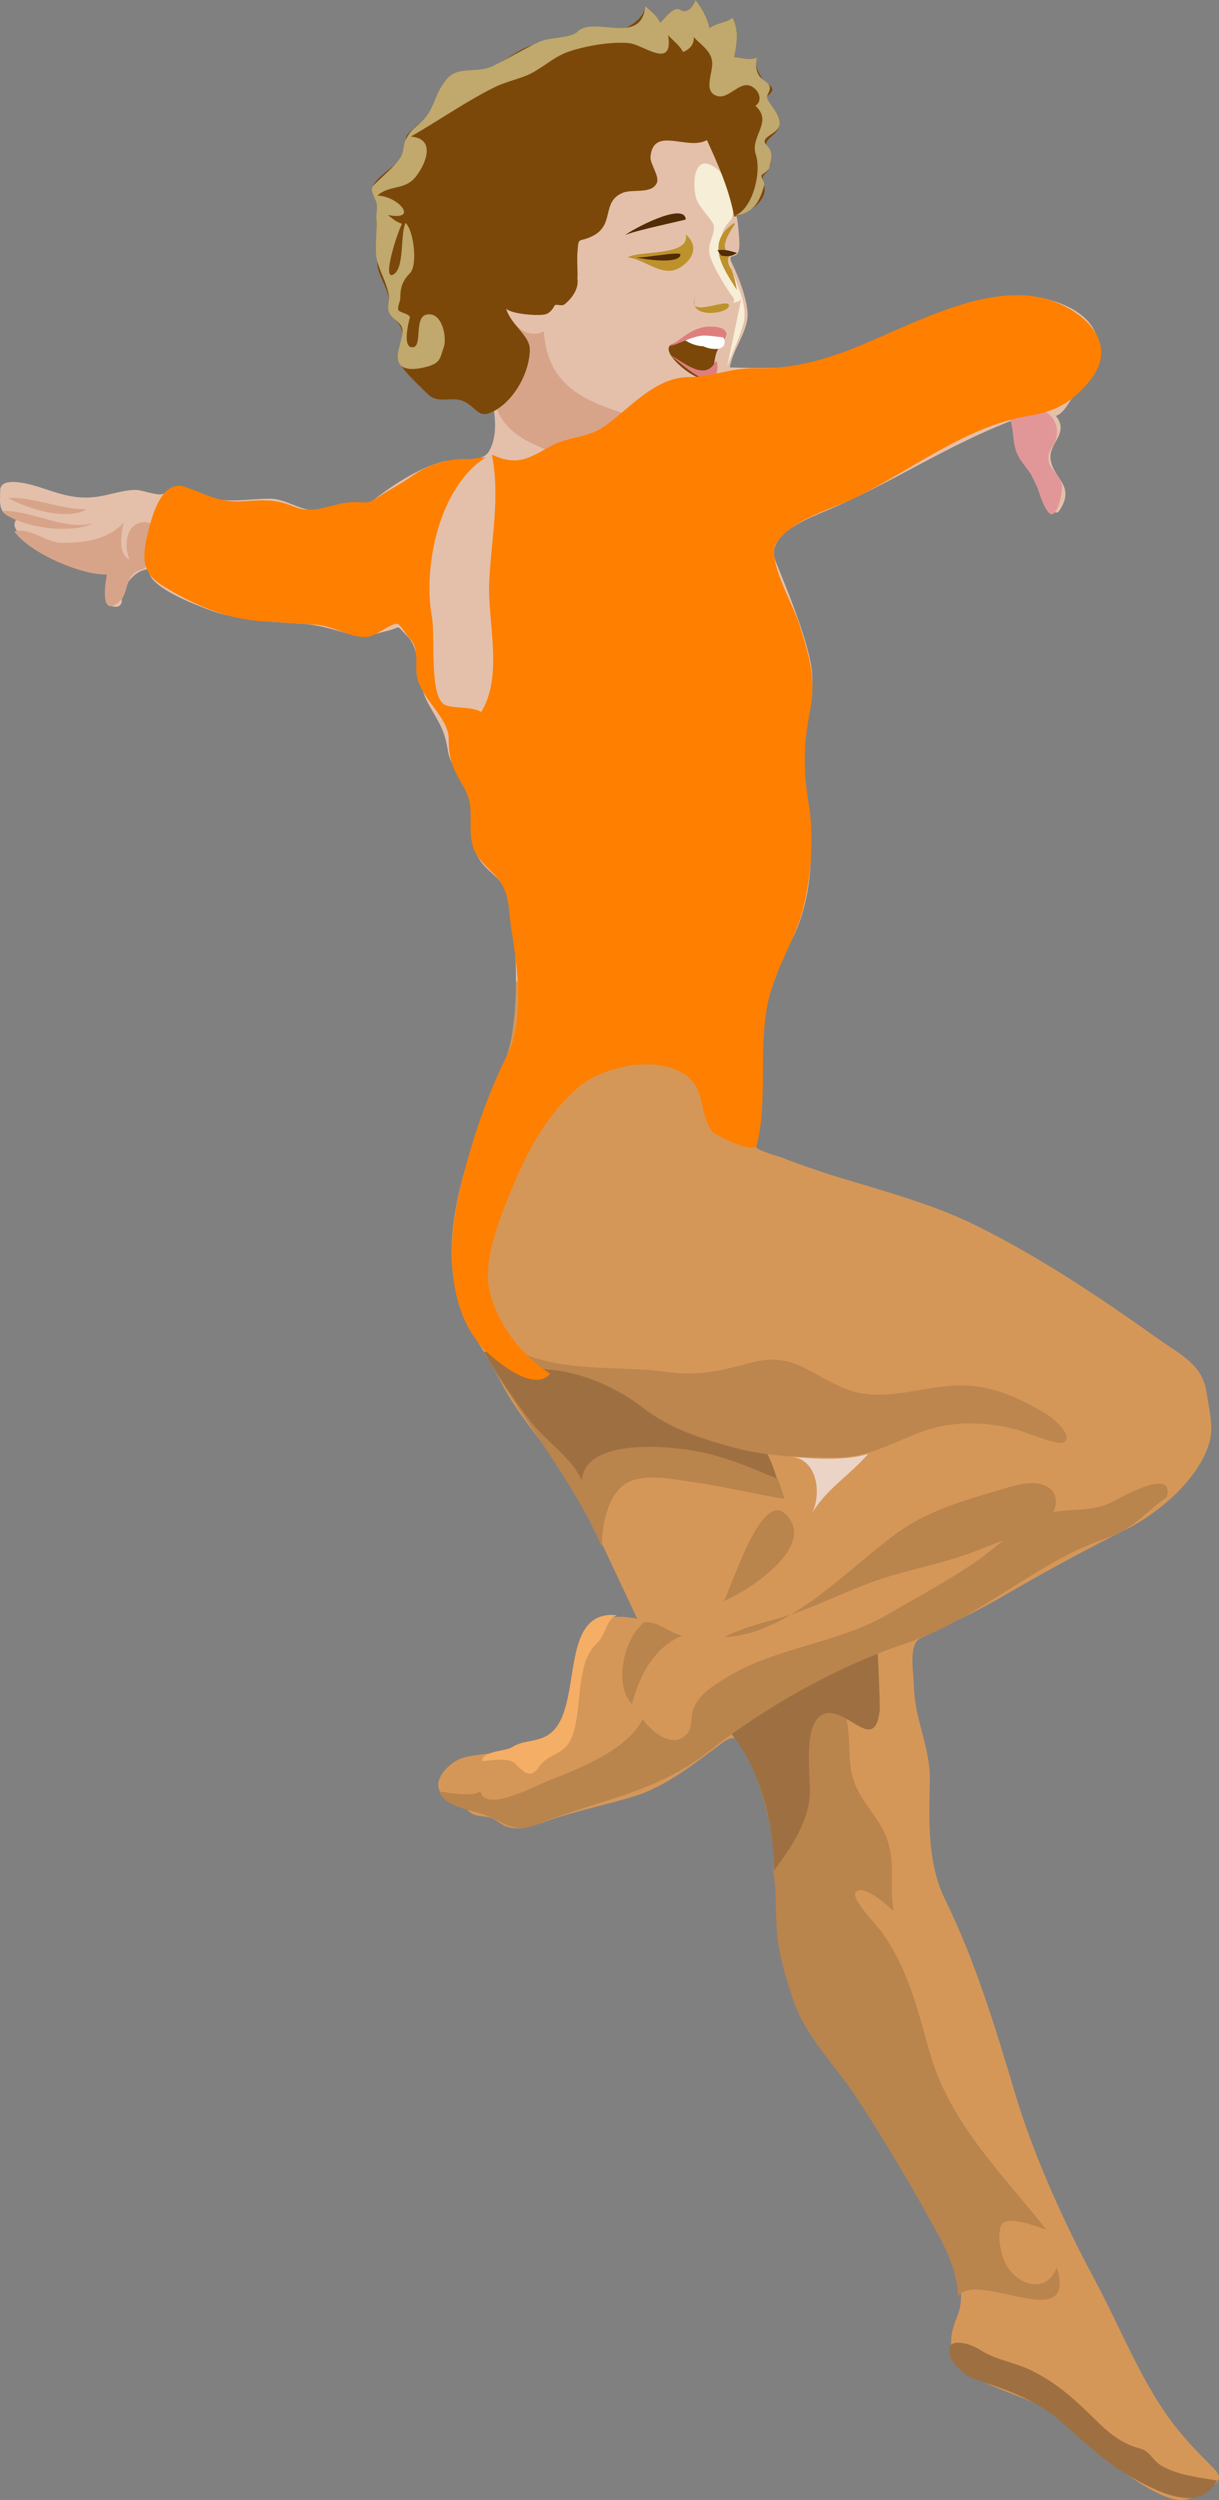 <?xml version="1.0" encoding="UTF-8"?><!-- Generator: Adobe Illustrator 12.0.0, SVG Export Plug-In . SVG Version: 6.00 Build 51448)  --><svg xmlns="http://www.w3.org/2000/svg" xmlns:dc="http://purl.org/dc/elements/1.1/" xmlns:cc="http://creativecommons.org/ns#" xmlns:inkscape="http://www.inkscape.org/namespaces/inkscape" xmlns:sodipodi="http://sodipodi.sourceforge.net/DTD/sodipodi-0.dtd" xmlns:rdf="http://www.w3.org/1999/02/22-rdf-syntax-ns#" xmlns:xlink="http://www.w3.org/1999/xlink" xmlns:svg="http://www.w3.org/2000/svg" style="overflow:visible;enable-background:new 0 0 132.437 271.599;" sodipodi:version="0.32" inkscape:version="0.46" inkscape:output_extension="org.inkscape.output.svg.inkscape" id="Layer_1" width="132.437" contentScriptType="text/ecmascript" xml:space="preserve" preserveAspectRatio="xMidYMid meet" viewBox="0 0 132.437 271.599" sodipodi:docname="ballerina_architetto_fra_01.svg" inkscape:export-ydpi="66.597702" zoomAndPan="magnify" version="1.0" inkscape:export-xdpi="66.597702" sodipodi:docbase="F:\openclip\svg2" contentStyleType="text/css" height="271.599" inkscape:export-filename="/home/joanna/gfx/vector/Francesco Rollandin/ballerina_architetto_fra_01.png"><rect x="0" y="0" width="132.437" height="271.599" fill="#808080" stroke="none"/>
<defs id="defs70"><inkscape:perspective inkscape:vp_x="0 : 135.7995 : 1" id="perspective40" sodipodi:type="inkscape:persp3d" inkscape:vp_z="132.437 : 135.7995 : 1" inkscape:vp_y="0 : 1000 : 0" inkscape:persp3d-origin="66.218498 : 90.533 : 1"/></defs>
<sodipodi:namedview bordercolor="#666666" inkscape:window-height="715" inkscape:zoom="1.3328473" id="base" inkscape:current-layer="Layer_1" inkscape:window-y="6" inkscape:cy="135.7995" inkscape:window-x="22" inkscape:cx="66.218503" showgrid="false" inkscape:pageopacity="0.0" inkscape:pageshadow="2" inkscape:window-width="641" borderopacity="1.0" pagecolor="#ffffff"/>

<path style="fill:#E4C0AB;" d="M84.174,106.413c0.567-1.586,1.25-3.132,1.967-4.566c1.674-3.349,2.151-7.617,1.887-11.321  c-0.237-3.295-1.195-6.92-0.649-10.197c0.581-3.48,1.381-5.695,0.508-9.19c-0.87-3.479-2.289-6.843-3.617-10.158  c-1.126-2.812,3.163-4.525,5.467-5.485c6.969-2.903,13.177-7.143,20.285-9.832c0.625,1.904,0.402,3.568,1.675,5.265  c0.439,0.585,2.521,5.863,3.399,4.547c1.827-2.738-0.685-3.417-0.958-5.6c-0.222-1.768,2.088-2.784,0.575-4.691  c0.97-0.335,1.45-1.645,2.105-2.393c1.151-1.314,2.259-1.847,2.536-3.781c0.555-3.855-2.5-5.739-5.792-6.558  c-5.521-1.375-11.33,1.797-16.404,3.609c-3.021,1.079-5.997,2.843-9.155,3.475c-2.911,0.583-5.767,0.445-8.711,0.383  c0.296-1.853,1.702-3.547,1.914-5.361c0.177-1.515-0.929-4.446-1.627-5.839c-0.688-1.375,0.396-0.48,0.67-1.437  c0.167-0.582,0.035-1.551,0-2.106c-0.171-2.701-1.317-5.486-2.198-8.126C75.119,8.27,66.675,8.122,58.764,8.982  C49.629,9.975,47.029,20.513,47.029,28c0,4.156,1.737,6.769,4.021,10.004c1.762,2.496,3.842,8.083,2.058,11.057  c-0.787,1.312-3.708,0.751-5.026,1.101c-2.694,0.713-5.649,2.681-7.802,4.404c-0.376,0.3-4.761,0.778-5.601,0.861  c-2.016,0.201-3.474-1.245-5.36-1.245c-2.603,0-4.939,0.608-7.467-0.383c-1.461-0.573-2.557-1.653-3.973-0.24  c-0.472,0.471-2.399-0.333-3.111-0.335c-1.461-0.004-2.945,0.593-4.404,0.767c-2.201,0.261-3.857-0.329-5.888-1.006  c-1.031-0.344-4.451-1.359-4.451,0.287c0,1.34-0.383,2.665,1.819,3.112c-2.056,2.018,8.261,6.055,9.956,6.031  c-0.113,0.796-0.435,1.997-0.239,2.776c0.213,0.853,1.675,1.08,1.675,0.048c0-1.49,1.351-3.366,2.968-3.398  c-0.333,1.818,4.831,3.767,6.223,4.308c3.273,1.273,6.772,1.386,10.229,1.603c2.11,0.131,3.516,0.65,5.471,1.173  c1.678,0.449,2.394-0.029,3.925-0.383c1.667-0.385,0.849-0.775,2.106,0.479c0.444,0.443,0.709,0.884,0.91,1.484  c0.672,2.015,0.291,3.86,1.484,5.983c1.204,2.144,1.744,2.784,2.106,5.074c0.338,2.134,2.395,3.653,2.728,5.648  c0.373,2.232-0.538,3.912,0.623,6.031c0.754,1.376,2.643,2.239,3.016,3.733c0.442,1.779,0.352,3.653,0.91,5.457  c0.081,1.44,0.132,2.845,0.126,4.243C65.385,105.508,74.812,106.026,84.174,106.413z" id="path3"/>

<path style="fill:#D59758;" d="M131.368,267.664c-1.881-1.881-3.472-3.597-4.978-5.84c-2.926-4.361-4.974-9.538-7.467-14.168  c-3.311-6.149-6.603-13.42-8.609-20.115c-2.211-7.373-4.291-14.325-7.665-21.24c-1.898-3.891-1.72-8.497-1.628-12.732  c0.082-3.739-1.622-6.631-1.723-10.243c-0.047-1.673-0.62-4.669,0.67-5.314c2.984-1.489,6.004-2.856,8.903-4.546  c4.555-2.654,8.884-5.009,13.498-7.323c3.688-1.851,8.318-5.82,9.142-9.957c0.287-1.439-0.222-3.485-0.432-4.93  c-0.433-3.009-2.792-4.052-5.168-5.743c-6.279-4.473-12.716-8.798-19.618-12.251c-6.907-3.456-14.206-4.649-21.259-7.471  c-0.461-0.184-2.647-0.75-2.873-1.148c-0.098-0.174,0.243-0.708,0.192-0.957c-0.126-0.61,0.149-1.664,0.191-2.297  c0.212-3.159-0.086-6.438,0.287-9.573c0.213-1.792,0.704-3.623,1.341-5.401c-9.362-0.387-18.789-0.905-28.115,0.262  c-0.007,1.956-0.127,3.897-0.46,5.894c-0.512,3.073-2.264,6.04-3.304,9.01c-2.226,6.356-4.585,13.628-2.298,20.294  c0.984,2.868,3.003,5.43,4.362,8.148c1.581,3.162,3.857,5.691,5.85,8.569c3.745,5.409,6.197,11.383,9.031,17.268  c-2.889-0.506-4.949-0.349-6.124,2.886c-0.917,2.523-0.313,6.48-1.823,8.697c-0.893,1.311-2.691,1.515-3.925,1.914  c-1.491,0.484-2.167,0.775-3.638,1.053c-1.157,0.218-2.566,0.229-3.734,0.671c-1.198,0.454-3.337,2.501-1.914,3.925  c0.656,0.655,1.281,0.627,2.01,1.053c0.458,0.27,0.811,0.84,1.34,1.053c0.708,0.285,1.329,0.169,1.914,0.384  c0.584,0.214,1.082,0.738,1.723,0.957c1.518,0.519,3.114-0.207,4.787-0.766c2.961-0.988,5.928-1.604,8.902-2.489  c3.643-1.085,6.784-3.699,9.798-5.908c1.993-1.461,2.442,0.875,3.222,2.749c0.747,1.795,1.29,3.658,1.724,5.553  c0.977,4.267,0.724,8.515,1.169,12.854c0.876,8.53,6.634,13.581,10.629,20.574c1.996,3.491,4.118,6.915,6.158,10.384  c1.697,2.886,3.965,6.975,2.482,10.42c-2.742,6.375,4.595,7.306,8.855,9.431c3.076,1.533,5.219,4.595,8.09,6.508  c1.943,1.298,4.898,3.587,7.131,3.83c0.941,0.104,2.866-0.617,3.733-1.436C132.807,269.158,132.614,268.91,131.368,267.664z" id="path5"/>

<path style="fill:#9E7041;" d="M132.23,269.483c-1.83,3.52-6.179,1.355-8.917-0.139c-3.268-1.78-5.631-4.191-8.411-6.563  c-2.488-2.122-5.797-3.243-8.855-4.26c-1.097-0.364-2.575-1.542-2.871-2.729c-0.509-2.041,2.25-1.213,3.35-0.479  c1.539,1.028,3.805,1.363,5.506,2.203c3.131,1.543,5.033,3.469,7.467,5.839c1.208,1.176,2.651,2.22,4.308,2.632  c1.099,0.273,1.351,1.203,2.201,1.771C127.645,268.854,130.332,269.167,132.23,269.483" id="path7"/>

<path style="fill:#F5AE65;" d="M67.037,175.475c-6.718-0.679-3.362,10.717-7.658,13.116c-1.235,0.689-2.616,0.469-3.781,1.244  c-0.599,0.397-3.152,0.396-3.207,1.436c-0.013,0.234,2.698-0.556,3.589,0.335c0.993,0.992,1.674,1.724,2.632,0.286  c0.797-1.192,2.35-1.272,3.16-2.488c1.051-1.576,1.04-4.805,1.34-6.652c0.283-1.741,0.5-2.991,1.819-4.308  C65.896,177.478,65.856,175.861,67.037,175.475" id="path9"/>

<path style="fill:#BA844D;" d="M83.982,203.236c0.426-4.373,1.519-9.337,2.583-13.594c0.441-1.757,1.332-3.626,3.161-4.308  c1.698-0.634,1.687-0.274,2.104,0.957c0.604,1.781,0.289,4.316,0.672,6.224c0.455,2.276,1.812,3.629,3.014,5.553  c2.186,3.494,0.948,6.011,1.58,9.572c-0.567-0.534-3.236-2.986-4.116-2.106c-0.644,0.644,2.348,3.711,2.776,4.309  c2.91,4.055,3.921,8.45,5.261,13.15c2.192,7.688,7.826,13.123,12.642,19.206c-0.819-0.188-4.457-1.761-4.931-0.334  c-0.4,1.203,0.044,3.266,0.669,4.307c1.331,2.22,4.379,2.998,5.409,0.144c2.354,7.515-8.689,0.233-10.722,3.16  c-0.124-3.459-1.8-6.032-3.434-9.004c-2.316-4.207-4.85-8.34-7.448-12.381c-2.395-3.725-5.642-6.648-7.091-10.994  c-0.713-2.138-1.344-4.252-1.632-6.497C84.182,208.27,84.44,205.342,83.982,203.236" id="path11"/>

<path style="fill:#9E7041;" d="M79.482,188.398c3.054,3.642,4.702,10.157,4.595,14.838c1.887-2.529,3.925-5.472,3.925-8.758  c0-1.879-0.714-7.177,1.34-8.187c2.509-1.231,5.618,4.449,6.224-0.382c0.101-0.805-0.308-8.287-0.287-8.281  c-2.311-0.575-6.048,2.145-7.945,3.207c-2.646,1.48-5.727,2.533-8.234,4.212C76.913,186.512,78.012,186.924,79.482,188.398" id="path13"/>

<path style="fill:#BA844D;" d="M126.773,162.646c-1.911,1.305-3.51,3.242-5.696,4.116c-1.51,0.606-3.077,1.134-4.547,1.868  c-6.159,3.074-11.55,7.726-18.179,9.936c-7.46,2.487-15.26,6.92-21.437,11.773c-5.646,4.438-11.998,5.242-18.446,7.823  c-2.635,1.055-3.478-0.05-5.696-0.956c-1.316-0.539-4.361-0.789-5.073-2.586c1.047,0.147,3.659,0.636,4.499,0  c0.51,2.389,5.966-0.633,7.563-1.244c3.196-1.223,8.446-3.318,10.052-6.605c0.963,1.358,3.311,3.354,4.883,1.532  c0.538-0.625,0.327-1.749,0.575-2.489c0.559-1.676,2.111-2.602,3.54-3.494c5.413-3.38,12.163-3.741,17.626-6.924  c3.277-1.909,6.583-3.655,9.719-5.825c2.341-1.621,5.062-4.504,7.885-5.201c2.358-0.582,4.436-0.018,6.798-1.197  C121.812,162.688,127.667,159.281,126.773,162.646" id="path15"/>

<path style="fill:#D8A489;" d="M15.534,61.842c-2.19,0.514-1.4,2.54-2.585,3.542c-2.053,1.737-1.565-1.75-1.34-2.967  c-2.783,0.077-8.399-2.335-10.051-4.691c1.836-0.451,3.412,1.244,5.217,1.244c2.361,0,4.975-0.327,6.653-2.202  c-0.221,1.195-0.683,3.437,0.67,4.021c-0.596-1.137-0.542-3.457,1.005-3.973C17.789,55.921,17.107,60.856,15.534,61.842" id="path17"/>

<path style="fill:#E19798;" d="M109.733,45.568c0.381,1.049,0.289,2.104,0.575,3.159c0.36,1.333,1.247,1.974,1.914,3.159  c0.648,1.154,0.798,2.485,1.531,3.59c1.06,1.594,1.72-2.21,1.628-2.728c-0.197-1.101-1.224-1.635-1.436-2.584  c-0.243-1.077,0.502-1.603,0.717-2.25C115.755,44.626,111.346,42.98,109.733,45.568" id="path19"/>

<path style="fill:#F6EED6;" d="M79.004,39.824c0.526-1.469,1.39-3.164,1.771-4.69c0.447-1.793-0.464-3.66-1.101-5.362  c-0.785-2.1-2.314-3.813-0.335-5.792c0.871-0.871-0.362-4.655-1.197-5.409c-2.628-2.372-2.995,1.049-2.536,2.871  c0.293,1.164,1.963,2.51,1.963,3.208c0,1.326-0.96,1.943-0.287,3.59c0.499,1.224,1.596,3.05,2.393,4.116  c0.175,0.233,0.024,0.362,0,0.575c0.486-0.261,0.534-0.018,0.861-0.479C80.024,34.91,79.514,37.367,79.004,39.824" id="path21"/>

<path style="fill:#BD922C;" d="M79.482,29.293c-0.562-0.884-0.653-1.622,0.574-1.819c-2.52,0.233-0.718-2.371-0.192-3.159  c-0.095,0.032-0.127,0-0.095-0.096c-3.137,2.105-1.329,4.765,0.287,7.276C79.943,30.741,79.73,29.98,79.482,29.293" id="path23"/>

<path style="fill:#522B07;" d="M78.334,27.762c0.645,0.128,1.187,0.128,1.723-0.288c-0.769-0.228-1.333-0.415-2.106-0.287  C78.029,27.296,78.379,27.804,78.334,27.762" id="path25"/>

<path style="fill:#D8A489;" d="M54.497,32.835c0.648,1.775,2.425,4.239,4.595,3.159c0.458,7.343,6.594,8.109,12.254,10.051  c-1.175,1.399-3.689,6.247-5.84,5.888c-2.247-0.375-5.073-2.62-7.228-3.542C50.729,45.16,54.27,38.754,54.497,32.835" id="path27"/>

<path style="fill:#7C4809;" d="M62.729,30.251c0.189,1.083-0.54,2.096-1.34,2.776c-0.396,0.338-1.006-0.094-1.149,0.191  c-0.182,0.364-0.511,0.776-0.909,0.909c-0.737,0.246-3.88-0.005-4.356-0.622c0.569,1.861,2.584,2.93,2.584,4.451  c0,2.38-1.546,5.298-3.637,6.558c-2.055,1.238-2.02-0.285-3.639-0.957c-1.209-0.502-2.722,0.343-3.781-0.718  c-0.737-0.738-2.345-2.2-2.824-3.015c-0.781-1.331,0.276-2.496,0-3.83c-0.158-0.759-0.523-1-1.149-1.627  c-0.536-0.536-0.172-1.347-0.287-2.01c-0.209-1.208-1.244-2.62-1.244-3.781c0-1.455-0.039-2.879-0.096-4.356  c-0.021-0.522,0.335-1.454,0.287-1.819c-0.098-0.734-1.015-1.167-0.717-2.058c0.37-1.109,2.248-2.095,2.824-2.92  c0.374-0.537,0.766-1.088,0.766-1.771c0-1.127,0.195-1,1.053-1.867c0.544-0.55,1.479-0.881,1.915-1.532  c0.53-0.792,0.549-2.192,1.101-3.111c1.277-2.126,2.88-0.993,4.834-1.675c1.612-0.563,2.957-1.884,4.609-2.485  c0.981-0.357,4.434-0.813,4.964-1.344c1.361-1.361,2.548-0.287,4.068-0.287c1.292,0,3.362-1.196,3.495-2.681  c0.635,0.575,1.301,1.032,1.627,1.819c0.419-0.403,1.475-1.888,2.154-1.436c0.704,0.47,1.38-0.207,1.676-1.053  c0.71,0.912,1.279,1.925,1.531,3.063c0.766-0.614,1.79-0.521,2.489-1.148c0.736,1.373,0.462,2.863,0.191,4.308  c0.921,0.052,1.756,0.397,2.488,0c-0.295,1.121,0.132,1.503,0.575,2.393c0.172,0.346,0.899,0.596,1.053,0.958  c0.191,0.451-0.632,0.851-0.573,1.052c0.276,0.962,1.663,1.869,1.388,2.969c-0.28,1.108-1.405,1.338-1.485,2.105  c-0.075,0.73,0.694,1.26,0.479,2.202c-0.285,1.245-1.141,0.796-0.719,2.059c0.624,1.859-1.729,3.19-3.206,3.589  c-0.528-2.922-1.742-5.663-2.968-8.329c-2.094,1.188-5.837-1.588-6.127,1.819c-0.066,0.778,1.043,2.132,0.671,2.872  c-0.614,1.218-2.625,0.573-3.734,1.053c-2.312,1-0.77,3.462-3.254,4.691c-1.572,0.777-1.491-0.114-1.628,1.915  C62.673,28.389,62.792,29.729,62.729,30.251" id="path29"/>

<path style="fill:#C1A86C;" d="M79.77,23.454c2.127-0.254,2.813-1.646,3.256-3.351c0.083-0.324-0.355-0.757-0.288-1.053  c0.027-0.124,0.787-0.474,0.861-0.861c0.165-0.855,0.477-1.631-0.287-2.393c-0.803-0.8,0.634-1.068,1.196-1.819  c0.748-0.998-0.672-2.303-1.1-3.159c-0.36-0.718,0.984-1.163-0.433-2.106c-0.837-0.558-0.961-1.566-0.718-2.489  c-0.732,0.397-1.567,0.052-2.488,0c0.271-1.445,0.545-2.936-0.191-4.308c-0.699,0.628-1.724,0.535-2.489,1.148  C76.837,1.925,76.268,0.912,75.558,0c-0.296,0.846-0.972,1.522-1.676,1.053c-0.68-0.452-1.735,1.033-2.154,1.436  c-0.326-0.787-0.992-1.244-1.627-1.819c-0.393,4.39-5.584,0.989-7.371,2.776c-0.73,0.73-3.024,0.591-4.103,1.082  c-1.756,0.799-3.373,1.826-5.088,2.653c-1.769,0.853-3.802-0.106-5.074,1.483c-1.422,1.78-1.179,3.357-2.967,4.834  c-0.815,0.673-1.147,1.091-1.436,1.723c-0.287,0.628-0.148,1.261-0.574,1.915c-0.637,0.979-1.957,2.051-2.873,2.968  c-0.535,0.535,0.063,1.244,0.239,1.771c0.24,0.72-0.015,1.11,0.048,1.963c0.092,1.241-0.225,3.313,0.048,4.403  c0.333,1.328,1.06,2.473,1.292,3.829c0.094,0.549-0.192,1.301,0,1.819c0.282,0.763,1.228,1.054,1.436,1.723  c0.32,1.027-1.016,3.021-0.191,4.021c0.531,0.646,1.853,0.464,2.584,0.287c1.777-0.43,1.681-0.83,2.154-2.25  c0.323-0.97-0.136-3.819-1.867-3.494c-1.39,0.26-0.472,3.353-1.436,3.542c-1.39,0.273-0.386-3.269-0.383-3.254  c-0.085-0.39-1.124-0.502-1.244-0.766c-0.155-0.34,0.192-0.925,0.192-1.293c0-1.132,0.231-1.907,1.053-2.728  c0.852-0.852,0.422-4.644-0.479-5.457c-0.593,1.203-0.102,4.765-1.244,5.552c-1.441,0.992,0.363-4.572,0.861-5.457  c-0.64-0.2-1.089-0.6-1.532-0.957c3.436,0.672,1.136-2.066-1.148-2.106c1.383-1.234,2.98-0.504,4.212-2.105  c1.211-1.575,2.051-4.119-0.575-4.308c3.007-1.729,6.015-3.83,9.095-5.361c1.062-0.528,2.292-0.802,3.399-1.245  c1.669-0.667,2.875-1.989,4.547-2.584c1.842-0.656,4.772-1.165,6.701-0.958c1.522,0.164,4.82,2.954,4.213-0.861  c0.599,0.637,1.229,1.091,1.628,1.819c0.701-0.279,1.231-0.845,1.148-1.628c0.787,0.876,2.01,1.559,2.01,2.873  c0,1.282-0.973,3.105,0.574,3.542c1.173,0.332,2.301-1.471,3.447-1.149c0.987,0.277,1.591,1.636,0.67,2.202  c1.97,1.765-0.617,3.313,0.048,5.313C82.744,18.693,81.808,22.746,79.77,23.454" id="path31"/>

<path style="fill:#522B07;" d="M67.898,25.56c0.505-0.479,6.475-3.743,6.605-1.723C74.508,23.901,68.65,25.11,67.898,25.56" id="path33"/>

<path style="fill:#BD922C;" d="M74.504,25.464c1.392,1.229,0.865,2.614-0.527,3.542c-1.938,1.294-3.805-0.825-5.79-1.053  C69.63,27.168,75.008,27.855,74.504,25.464" id="path35"/>

<path style="fill:#522B07;" d="M69.144,27.953c0.767,0.229,4.666,0.791,4.787-0.287C73.978,27.243,69.911,28.084,69.144,27.953" id="path37"/>

<path style="fill:#BD922C;" d="M75.653,31.974c-1.52,2.979,3.595,0.183,3.542,1.244C79.15,34.143,74.293,34.766,75.653,31.974" id="path39"/>

<path style="fill:#7C4809;" d="M72.781,37.526c1.784-0.841,2.558-2.007,4.595-1.819c2.881,0.268,0.921,0.895,0.384,2.872  c-0.44,1.619,0.156,3.646-2.586,2.106C74.2,40.139,72.089,38.348,72.781,37.526" id="path41"/>

<path style="fill:#FFFFFF;" d="M76.419,37.622c-0.867-0.03-1.727-0.399-2.394-0.957c1.214-0.243,4.181-1.136,4.596,0  C79.188,38.222,77.263,38.042,76.419,37.622" id="path43"/>

<path style="fill:#DF7E7E;" d="M77.95,39.729c-0.029,3.758-4.193-0.557-5.169-1.149c1.452,0.676,3.803,2.968,4.979,0.67  C78.04,39.374,77.886,39.469,77.95,39.729" id="path45"/>

<path style="fill:#DF7E7E;" d="M78.812,36.665c0.522-1.106-1.226-1.288-2.201-1.149c-1.516,0.215-2.577,1.285-3.829,2.106  c1.12-0.34,2.291-1.006,3.446-1.149C76.966,36.382,78.514,36.698,78.812,36.665" id="path47"/>

<path style="fill:#BA844D;" d="M52.582,146.851c3.975,7.25,9.541,13.641,12.828,21.253c-0.068-2.218,0.576-5.785,2.68-6.988  c1.972-1.128,5.39-0.351,7.528-0.046c3.262,0.464,6.448,1.267,9.607,1.77c-0.696-2.557-1.968-5.117-3.638-7.181  c-2.192-2.712-5.928-3.175-9.11-4.147C66.19,149.588,59.146,147.402,52.582,146.851" id="path49"/>

<path style="fill:#9E7041;" d="M52.582,146.851c1.464,2.588,3.184,5.098,4.978,7.468c1.699,2.245,4.471,3.93,5.648,6.511  c0.409-4.543,9.01-3.744,11.966-3.256c3.186,0.526,6.256,1.774,9.19,3.063c-1.583-6.7-7.548-7.8-13.293-9.557  C65.258,149.303,58.644,147.361,52.582,146.851" id="path51"/>

<path style="fill:#BD864E;" d="M60.336,148.862c3.218,0.375,6.867,2.022,9.413,4.002c3.065,2.385,6.535,3.489,10.26,4.47  c3.615,0.951,7.297,1.005,11.009,1.005c3.216,0,6.058-1.611,9.011-2.748c3.337-1.283,7.155-1.167,10.553-0.24  c0.762,0.208,4.387,1.735,4.992,1.361c1.161-0.716-1.256-2.705-1.78-3.021c-3.288-1.975-6.327-3.383-10.235-3.154  c-3.951,0.232-7.907,1.864-11.727,0.335c-3.704-1.483-5.687-4.032-10.052-2.872c-3.636,0.966-5.916,1.549-9.704,1.007  c-4.828-0.69-13.184,0.285-17.1-3.208C56.003,148.422,58.153,148.676,60.336,148.862" id="path53"/>

<path style="fill:#EBD3C6;" d="M85.801,158.243c2.651,0.249,5.939,0.475,8.52-0.287c-1.952,2.274-4.62,3.863-6.127,6.51  C89.305,162.28,88.823,158.392,85.801,158.243" id="path55"/>

<path style="fill:#FF7F00;" d="M51.241,49.875c-2.217-0.124-4.548,0.473-6.366,1.771c-1.29,0.92-2.743,1.653-4.069,2.537  c-0.998,0.665-1.578,0.287-2.776,0.383c-2.188,0.175-3.829,1.377-6.079,0.479c-2.2-0.879-3.319-0.713-5.696-0.575  c-2.516,0.147-3.977-0.846-6.175-1.579c-2.513-0.839-3.566,3.203-3.973,4.834c-0.693,2.779-0.761,4.455,1.531,5.888  c3.338,2.085,6.996,3.659,10.976,3.892c1.925,0.113,3.855,0.209,5.777,0.368c1.879,0.155,3.415,1.307,5.265,1.34  c1.146,0.021,2.768-1.543,3.542-1.436c0.259,0.035,1.069,1.357,1.341,1.627c1.06,1.061,0.519,2.841,0.766,4.117  c0.466,2.413,3.446,4.451,3.446,6.749c0,2.069,0.373,3.124,1.484,4.978c1.411,2.354,0.635,3.596,1.005,6.079  c0.33,2.213,2.109,2.975,3.159,4.547c0.985,1.475,0.864,3.282,1.148,5.026c0.648,3.972,1.495,9.836-0.382,13.594  c-2.451,4.905-4.328,10.56-5.433,15.928c-1.089,5.288-1.123,12.334,3.135,16.428c1.443,1.387,5.225,4.37,6.893,2.394  c-3.139-2.035-5.584-5.212-6.531-8.811c-0.919-3.492,1.237-8.572,2.588-11.764c1.674-3.957,3.584-7.476,6.816-10.369  c2.646-2.367,7.925-3.546,11.198-1.893c3.01,1.521,1.945,4.123,3.448,6.414c0.356,0.543,4.688,2.595,4.93,1.628  c1.288-5.176,0.102-10.699,1.313-15.952c0.809-3.504,2.989-6.581,3.809-10.087c0.815-3.495,1.117-7.546,0.526-11.104  c-0.597-3.591-0.57-6.484,0.143-10.052c0.707-3.535-0.086-5.957-1.152-9.417c-0.691-2.246-3.719-7.253-2.438-8.963  c1.94-2.588,5.697-3.435,8.473-4.787c6.035-2.941,12.071-7.785,18.859-8.903c2.883-0.475,4.752-1.438,6.701-3.877  c3.449-4.319-1.272-7.951-5.074-8.903c-6.514-1.632-14.675,3.077-20.582,5.41c-3.632,1.434-6.887,2.281-10.817,2.202  c-2.543-0.052-4.688,0.957-7.181,0.957c-3.744,0-6.711,3.753-9.286,5.457c-1.815,1.202-3.776,0.955-5.792,2.106  c-2.523,1.441-3.671,2.037-6.27,0.861c0.921,4.615-0.077,9.191-0.288,13.786c-0.204,4.441,1.559,10.117-0.861,14.168  c-1.246-0.72-3.491-0.251-4.212-0.957c-1.414-1.386-0.787-7.341-1.149-9.334c-0.997-5.49,0.75-14.122,5.839-17.375  C52.253,49.721,51.74,49.77,51.241,49.875" id="path57"/>

<path style="fill:#D8A489;" d="M10.077,56.864c-2.326,1.187-8.05,0.482-9.86-1.34C3.543,55.386,6.828,57.654,10.077,56.864" id="path59"/>

<path style="fill:#D8A489;" d="M9.407,55.333c-2.076,1.245-6.318,0.034-8.52-1.245C3.723,53.978,6.444,55.333,9.407,55.333" id="path61"/>

<path style="fill:#BA844D;" d="M112.797,166.094c1.278-0.766,2.731-2.917,1.389-4.261c-1.331-1.33-3.914-0.454-5.457,0  c-3.671,1.08-7.625,2.185-10.806,4.388c-5.563,3.854-11.929,11.289-19.206,11.647c2.388-1.331,5.415-1.778,7.993-2.729  c2.843-1.048,5.57-2.391,8.425-3.397c3.049-1.077,6.261-1.657,9.334-2.682C107.256,168.131,109.949,166.813,112.797,166.094" id="path63"/>

<path style="fill:#BA844D;" d="M78.621,173.943c2.605-1.064,10.238-5.939,6.748-9.43C82.641,161.784,79.395,172.789,78.621,173.943" id="path65"/>

<path style="fill:#BA844D;" d="M70.005,176.24c1.531-0.115,2.652,1.161,4.115,1.437c-3.13,1.392-4.64,4.319-5.455,7.467  C66.592,182.93,67.847,177.874,70.005,176.24" id="path67"/>


  
</svg>
